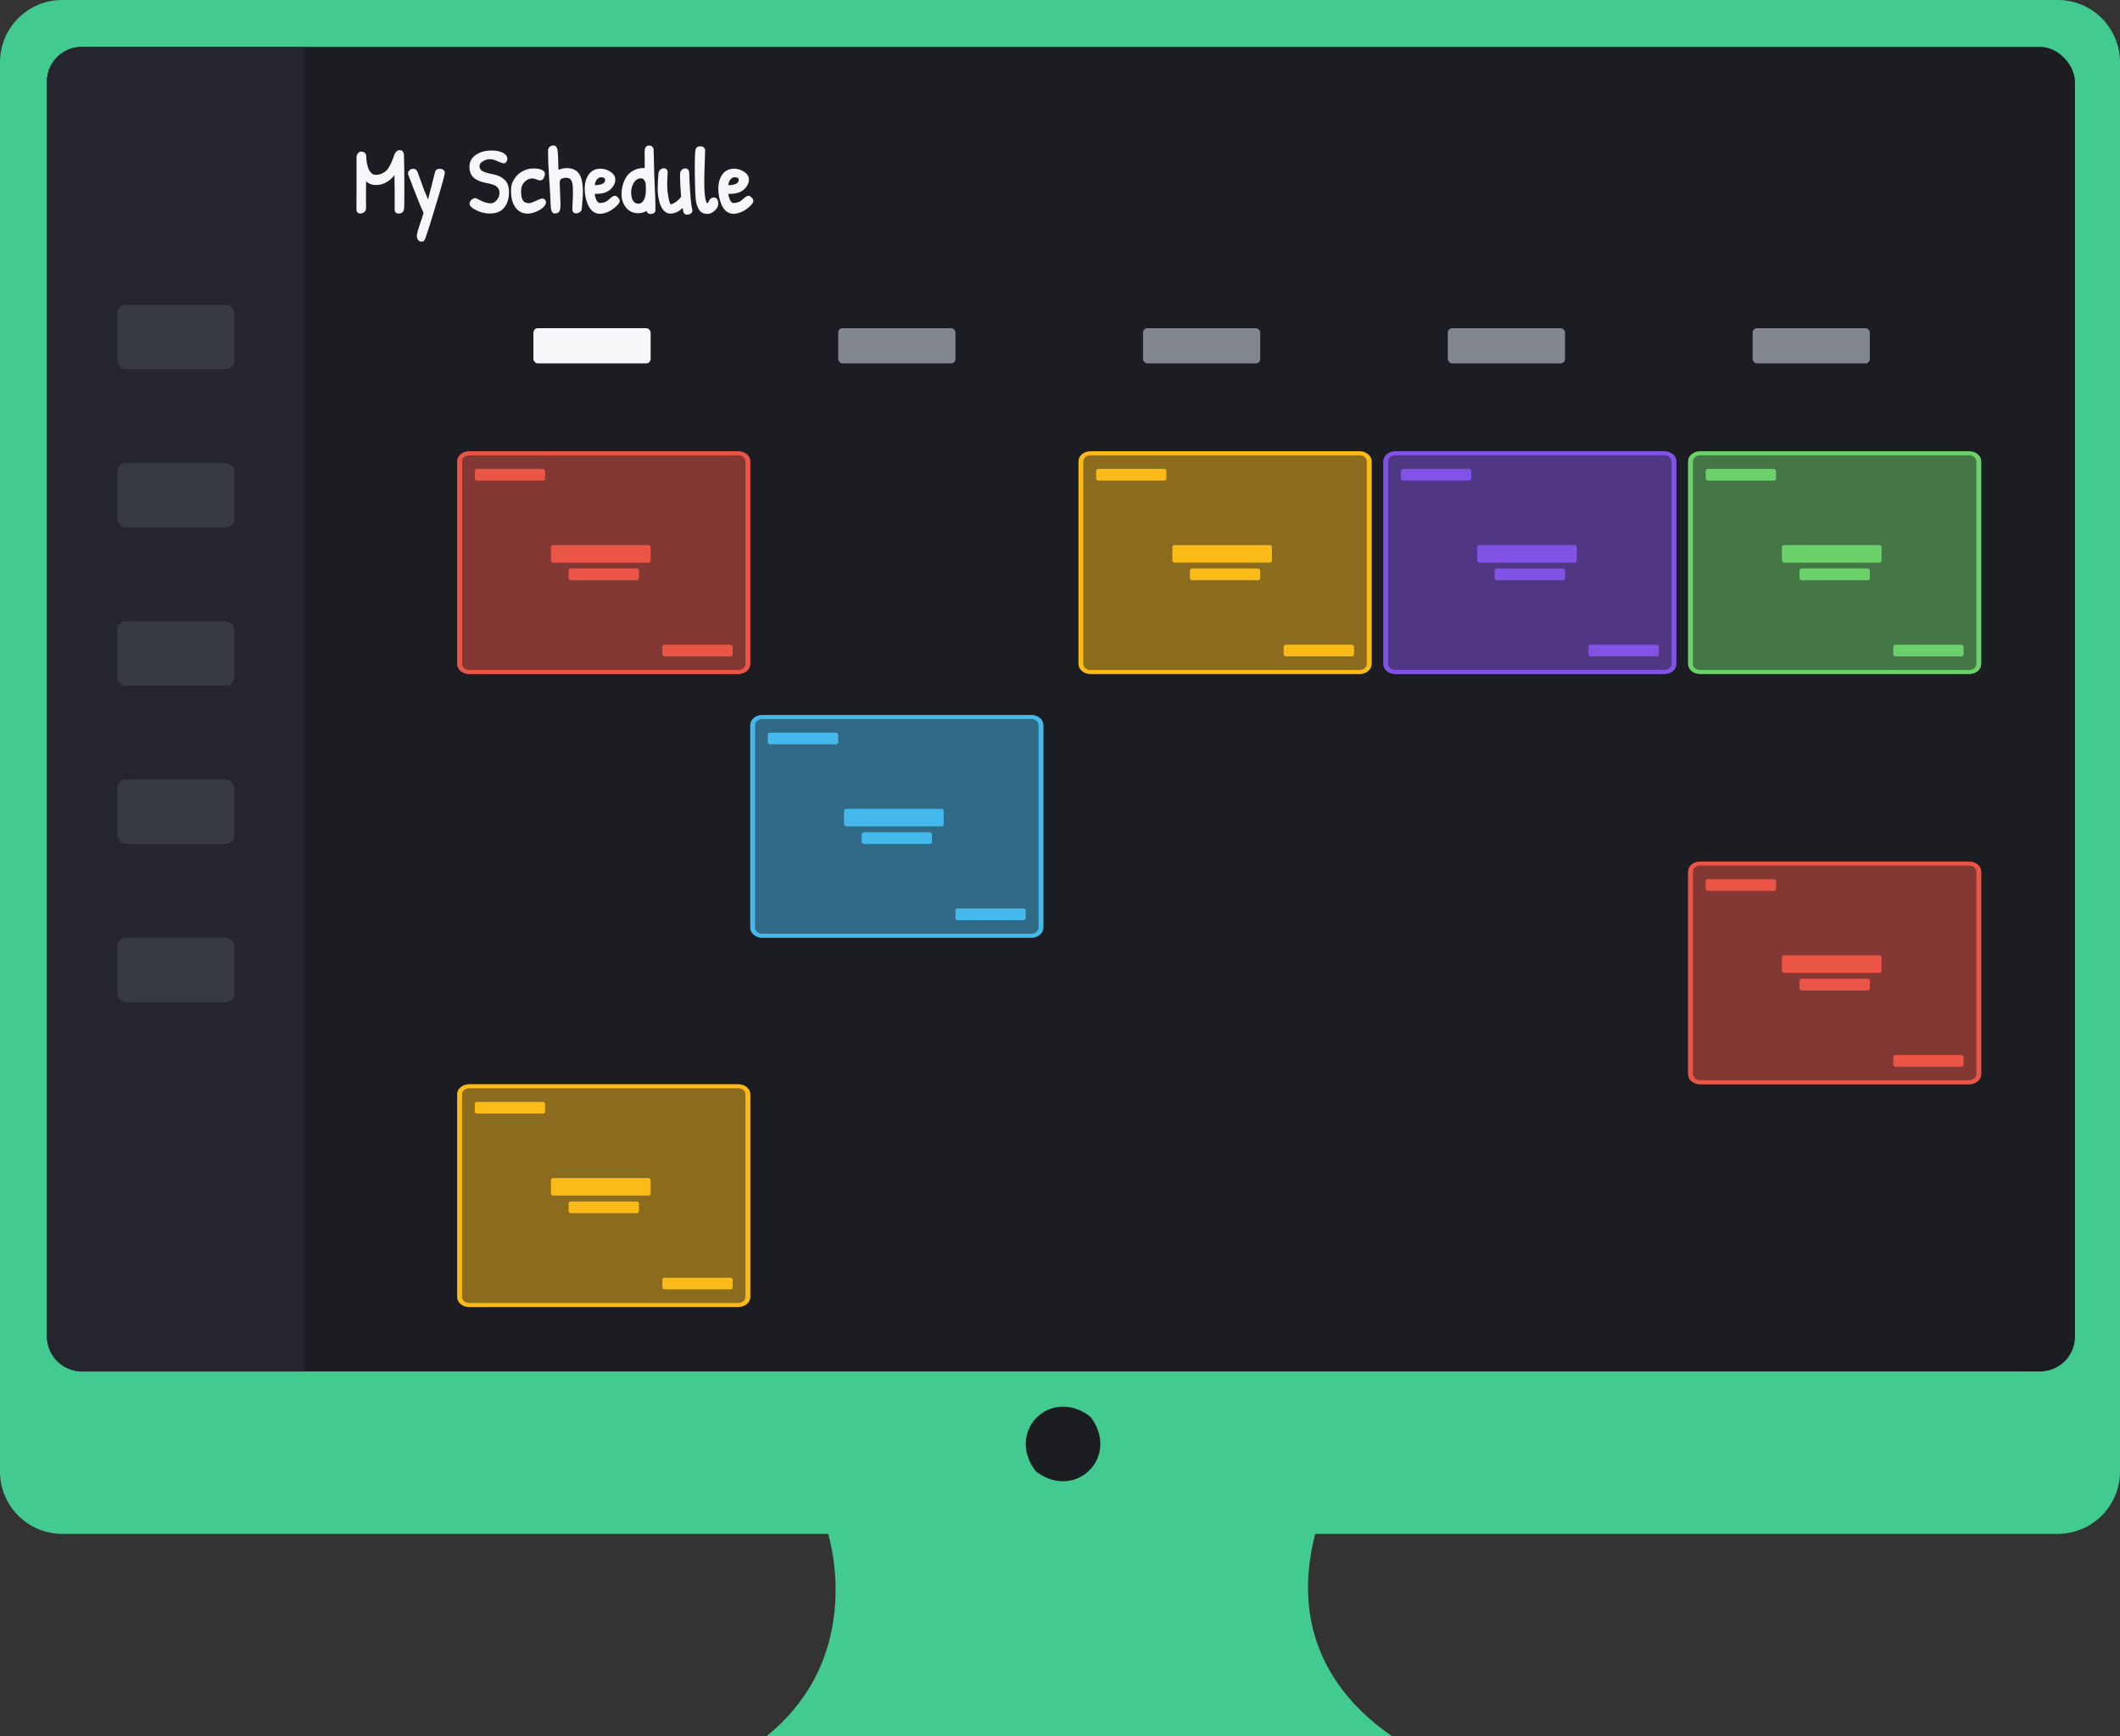 <svg width="486" height="398" viewBox="0 0 486 398" fill="none" xmlns="http://www.w3.org/2000/svg">
<rect x="0" y="0" width="486" height="398" fill="#333333" stroke="none"/>
<path d="M471.716 6.33767e-06H14.27C12.396 -0.002 10.539 0.366 8.807 1.082C7.075 1.799 5.501 2.85 4.176 4.175C2.85 5.5 1.799 7.074 1.083 8.806C0.366 10.537 -0.002 12.394 6.33882e-06 14.268V337.323C-0.002 339.198 0.366 341.054 1.082 342.787C1.799 344.52 2.85 346.094 4.175 347.42C5.5 348.747 7.074 349.799 8.806 350.517C10.539 351.235 12.395 351.604 14.27 351.604H189.842C189.842 351.604 201.008 386.132 166.381 404H330.544C330.544 404 291.468 390.565 301.506 351.604H471.716C475.502 351.604 479.133 350.101 481.812 347.426C484.49 344.751 485.996 341.121 486 337.336V14.281C486.002 12.405 485.634 10.547 484.916 8.814C484.199 7.08 483.147 5.505 481.82 4.179C480.494 2.852 478.918 1.801 477.184 1.084C475.451 0.366 473.592 -0.002 471.716 6.33767e-06Z" fill="#42CA90"/>
<path d="M250.283 325.164C256.504 334.058 246.762 343.799 237.867 337.578C237.574 337.368 237.319 337.109 237.114 336.812C230.906 327.918 240.635 318.192 249.517 324.399C249.814 324.608 250.073 324.867 250.283 325.164Z" fill="#1C1D22"/>
<path d="M48.402 30.014C48.402 30.747 48.184 31.464 47.777 32.074C47.369 32.684 46.79 33.159 46.112 33.44C45.435 33.72 44.689 33.794 43.969 33.651C43.25 33.507 42.589 33.154 42.071 32.636C41.552 32.117 41.199 31.456 41.056 30.737C40.913 30.018 40.986 29.272 41.267 28.595C41.547 27.917 42.023 27.338 42.633 26.931C43.242 26.523 43.96 26.306 44.693 26.306C45.677 26.306 46.62 26.696 47.316 27.392C48.011 28.087 48.402 29.03 48.402 30.014Z" fill="#455A64"/>
<path d="M25.921 30.014C25.921 30.747 25.704 31.464 25.296 32.074C24.889 32.684 24.309 33.159 23.632 33.44C22.954 33.72 22.209 33.794 21.489 33.651C20.77 33.507 20.109 33.154 19.59 32.636C19.072 32.117 18.718 31.456 18.575 30.737C18.432 30.018 18.506 29.272 18.786 28.595C19.067 27.917 19.542 27.338 20.152 26.931C20.762 26.523 21.479 26.306 22.213 26.306C23.196 26.306 24.14 26.696 24.835 27.392C25.531 28.087 25.921 29.03 25.921 30.014Z" fill="#455A64"/>
<path d="M36.71 30.014C36.71 30.747 36.493 31.464 36.085 32.074C35.678 32.684 35.099 33.159 34.421 33.44C33.743 33.72 32.998 33.794 32.278 33.651C31.559 33.507 30.898 33.154 30.379 32.636C29.861 32.117 29.507 31.456 29.364 30.737C29.221 30.018 29.295 29.272 29.575 28.595C29.856 27.917 30.331 27.338 30.941 26.931C31.551 26.523 32.268 26.306 33.002 26.306C33.985 26.306 34.929 26.696 35.624 27.392C36.32 28.087 36.71 29.03 36.71 30.014Z" fill="#455A64"/>
<rect x="10.75" y="10.748" width="464.93" height="303.628" rx="8" fill="#1C1D22"/>
<rect x="122.279" y="75.235" width="26.875" height="8.061" rx="1" fill="#F5F7F9"/>
<rect x="192.154" y="75.235" width="26.875" height="8.061" rx="1" fill="#82868D"/>
<rect x="262.027" y="75.235" width="26.875" height="8.061" rx="1" fill="#82868D"/>
<rect x="331.9" y="75.235" width="26.875" height="8.061" rx="1" fill="#82868D"/>
<rect x="401.775" y="75.235" width="26.875" height="8.061" rx="1" fill="#82868D"/>
<path d="M386.994 199.792C386.994 198.522 388.227 197.493 389.748 197.493H451.427C452.948 197.493 454.181 198.522 454.181 199.792V246.246C454.181 247.516 452.948 248.545 451.427 248.545H389.748C388.227 248.545 386.994 247.516 386.994 246.246V199.792Z" fill="#EB5545" fill-opacity="0.5"/>
<path fill-rule="evenodd" clip-rule="evenodd" d="M451.427 198.413H389.748C388.835 198.413 388.096 199.03 388.096 199.792V246.246C388.096 247.008 388.835 247.625 389.748 247.625H451.427C452.34 247.625 453.079 247.008 453.079 246.246V199.792C453.079 199.03 452.34 198.413 451.427 198.413ZM389.748 197.493C388.227 197.493 386.994 198.522 386.994 199.792V246.246C386.994 247.516 388.227 248.545 389.748 248.545H451.427C452.948 248.545 454.181 247.516 454.181 246.246V199.792C454.181 198.522 452.948 197.493 451.427 197.493H389.748Z" fill="#EB5545"/>
<rect x="391.025" y="201.523" width="16.125" height="2.687" rx="0.5" fill="#EB5545"/>
<rect x="434.025" y="241.828" width="16.125" height="2.687" rx="0.5" fill="#EB5545"/>
<rect x="408.494" y="218.988" width="22.843" height="4.03" rx="0.5" fill="#EB5545"/>
<rect x="412.525" y="224.362" width="16.125" height="2.687" rx="0.5" fill="#EB5545"/>
<path d="M171.998 166.205C171.998 164.935 173.231 163.906 174.752 163.906H236.431C237.952 163.906 239.185 164.935 239.185 166.205V212.659C239.185 213.929 237.952 214.958 236.431 214.958H174.752C173.231 214.958 171.998 213.929 171.998 212.659V166.205Z" fill="#45B9EB" fill-opacity="0.5"/>
<path fill-rule="evenodd" clip-rule="evenodd" d="M236.431 164.826H174.752C173.839 164.826 173.099 165.443 173.099 166.205V212.659C173.099 213.421 173.839 214.038 174.752 214.038H236.431C237.343 214.038 238.083 213.421 238.083 212.659V166.205C238.083 165.443 237.343 164.826 236.431 164.826ZM174.752 163.906C173.231 163.906 171.998 164.935 171.998 166.205V212.659C171.998 213.929 173.231 214.958 174.752 214.958H236.431C237.952 214.958 239.185 213.929 239.185 212.659V166.205C239.185 164.935 237.952 163.906 236.431 163.906H174.752Z" fill="#45B9EB"/>
<rect x="176.029" y="167.936" width="16.125" height="2.687" rx="0.5" fill="#45B9EB"/>
<rect x="219.029" y="208.241" width="16.125" height="2.687" rx="0.5" fill="#45B9EB"/>
<rect x="193.498" y="185.401" width="22.843" height="4.03" rx="0.5" fill="#45B9EB"/>
<rect x="197.529" y="190.775" width="16.125" height="2.687" rx="0.5" fill="#45B9EB"/>
<path d="M247.246 105.748C247.246 104.478 248.479 103.449 250 103.449H311.679C313.2 103.449 314.433 104.478 314.433 105.748V152.202C314.433 153.472 313.2 154.501 311.679 154.501H250C248.479 154.501 247.246 153.472 247.246 152.202V105.748Z" fill="#FABB18" fill-opacity="0.5"/>
<path fill-rule="evenodd" clip-rule="evenodd" d="M311.679 104.369H250C249.087 104.369 248.348 104.986 248.348 105.748V152.202C248.348 152.964 249.087 153.581 250 153.581H311.679C312.591 153.581 313.331 152.964 313.331 152.202V105.748C313.331 104.986 312.591 104.369 311.679 104.369ZM250 103.449C248.479 103.449 247.246 104.478 247.246 105.748V152.202C247.246 153.472 248.479 154.501 250 154.501H311.679C313.2 154.501 314.433 153.472 314.433 152.202V105.748C314.433 104.478 313.2 103.449 311.679 103.449H250Z" fill="#FABB18"/>
<rect x="251.277" y="107.479" width="16.125" height="2.687" rx="0.5" fill="#FABB18"/>
<rect x="294.277" y="147.784" width="16.125" height="2.687" rx="0.5" fill="#FABB18"/>
<rect x="268.746" y="124.944" width="22.843" height="4.03" rx="0.5" fill="#FABB18"/>
<rect x="272.777" y="130.318" width="16.125" height="2.687" rx="0.5" fill="#FABB18"/>
<path d="M104.811 250.845C104.811 249.575 106.043 248.545 107.564 248.545H169.243C170.764 248.545 171.997 249.575 171.997 250.845V297.298C171.997 298.568 170.764 299.598 169.243 299.598H107.564C106.043 299.598 104.811 298.568 104.811 297.298V250.845Z" fill="#FABB18" fill-opacity="0.5"/>
<path fill-rule="evenodd" clip-rule="evenodd" d="M169.243 249.465H107.564C106.652 249.465 105.912 250.083 105.912 250.845V297.298C105.912 298.06 106.652 298.678 107.564 298.678H169.243C170.156 298.678 170.896 298.06 170.896 297.298V250.845C170.896 250.083 170.156 249.465 169.243 249.465ZM107.564 248.545C106.043 248.545 104.811 249.575 104.811 250.845V297.298C104.811 298.568 106.043 299.598 107.564 299.598H169.243C170.764 299.598 171.997 298.568 171.997 297.298V250.845C171.997 249.575 170.764 248.545 169.243 248.545H107.564Z" fill="#FABB18"/>
<rect x="108.842" y="252.576" width="16.125" height="2.687" rx="0.5" fill="#FABB18"/>
<rect x="151.842" y="292.88" width="16.125" height="2.687" rx="0.5" fill="#FABB18"/>
<rect x="126.311" y="270.041" width="22.843" height="4.03" rx="0.5" fill="#FABB18"/>
<rect x="130.342" y="275.415" width="16.125" height="2.687" rx="0.5" fill="#FABB18"/>
<path d="M317.121 105.748C317.121 104.478 318.354 103.449 319.875 103.449H381.554C383.075 103.449 384.308 104.478 384.308 105.748V152.202C384.308 153.472 383.075 154.501 381.554 154.501H319.875C318.354 154.501 317.121 153.472 317.121 152.202V105.748Z" fill="#8252E6" fill-opacity="0.5"/>
<path fill-rule="evenodd" clip-rule="evenodd" d="M381.554 104.369H319.875C318.962 104.369 318.223 104.986 318.223 105.748V152.202C318.223 152.964 318.962 153.581 319.875 153.581H381.554C382.466 153.581 383.206 152.964 383.206 152.202V105.748C383.206 104.986 382.466 104.369 381.554 104.369ZM319.875 103.449C318.354 103.449 317.121 104.478 317.121 105.748V152.202C317.121 153.472 318.354 154.501 319.875 154.501H381.554C383.075 154.501 384.308 153.472 384.308 152.202V105.748C384.308 104.478 383.075 103.449 381.554 103.449H319.875Z" fill="#8252E6"/>
<rect x="321.152" y="107.479" width="16.125" height="2.687" rx="0.5" fill="#8252E6"/>
<rect x="364.152" y="147.784" width="16.125" height="2.687" rx="0.5" fill="#8252E6"/>
<rect x="338.621" y="124.944" width="22.843" height="4.03" rx="0.5" fill="#8252E6"/>
<rect x="342.652" y="130.318" width="16.125" height="2.687" rx="0.5" fill="#8252E6"/>
<path d="M386.994 105.748C386.994 104.478 388.227 103.449 389.748 103.449H451.427C452.948 103.449 454.181 104.478 454.181 105.748V152.202C454.181 153.472 452.948 154.501 451.427 154.501H389.748C388.227 154.501 386.994 153.472 386.994 152.202V105.748Z" fill="#6DD16B" fill-opacity="0.5"/>
<path fill-rule="evenodd" clip-rule="evenodd" d="M451.427 104.369H389.748C388.835 104.369 388.096 104.986 388.096 105.748V152.202C388.096 152.964 388.835 153.581 389.748 153.581H451.427C452.34 153.581 453.079 152.964 453.079 152.202V105.748C453.079 104.986 452.34 104.369 451.427 104.369ZM389.748 103.449C388.227 103.449 386.994 104.478 386.994 105.748V152.202C386.994 153.472 388.227 154.501 389.748 154.501H451.427C452.948 154.501 454.181 153.472 454.181 152.202V105.748C454.181 104.478 452.948 103.449 451.427 103.449H389.748Z" fill="#6DD16B"/>
<rect x="391.025" y="107.479" width="16.125" height="2.687" rx="0.5" fill="#6DD16B"/>
<rect x="434.025" y="147.784" width="16.125" height="2.687" rx="0.5" fill="#6DD16B"/>
<rect x="408.494" y="124.944" width="22.843" height="4.03" rx="0.5" fill="#6DD16B"/>
<rect x="412.525" y="130.318" width="16.125" height="2.687" rx="0.5" fill="#6DD16B"/>
<path d="M104.811 105.748C104.811 104.478 106.043 103.449 107.564 103.449H169.243C170.764 103.449 171.997 104.478 171.997 105.748V152.202C171.997 153.472 170.764 154.501 169.243 154.501H107.564C106.043 154.501 104.811 153.472 104.811 152.202V105.748Z" fill="#EB5545" fill-opacity="0.5"/>
<path fill-rule="evenodd" clip-rule="evenodd" d="M169.243 104.369H107.564C106.652 104.369 105.912 104.986 105.912 105.748V152.202C105.912 152.964 106.652 153.581 107.564 153.581H169.243C170.156 153.581 170.896 152.964 170.896 152.202V105.748C170.896 104.986 170.156 104.369 169.243 104.369ZM107.564 103.449C106.043 103.449 104.811 104.478 104.811 105.748V152.202C104.811 153.472 106.043 154.501 107.564 154.501H169.243C170.764 154.501 171.997 153.472 171.997 152.202V105.748C171.997 104.478 170.764 103.449 169.243 103.449H107.564Z" fill="#EB5545"/>
<rect x="108.842" y="107.479" width="16.125" height="2.687" rx="0.5" fill="#EB5545"/>
<rect x="151.842" y="147.784" width="16.125" height="2.687" rx="0.5" fill="#EB5545"/>
<rect x="126.311" y="124.944" width="22.843" height="4.03" rx="0.5" fill="#EB5545"/>
<rect x="130.342" y="130.318" width="16.125" height="2.687" rx="0.5" fill="#EB5545"/>
<path d="M91.696 34.654C92.032 34.654 92.249 34.891 92.348 35.385C92.427 37.677 92.447 40.166 92.447 42.872C92.447 45.578 92.427 47.138 92.408 47.553C92.388 47.968 92.289 48.264 92.131 48.442C91.972 48.62 91.696 48.699 91.28 48.699C90.924 48.699 90.727 48.482 90.727 48.027V43.267C90.727 42.496 90.707 41.706 90.687 40.896C90.667 40.067 90.667 39.553 90.667 39.356C90.193 40.166 89.56 40.837 88.769 41.37C87.978 41.904 87.108 42.161 86.139 42.161C85.17 42.161 84.359 41.766 83.687 40.956C83.667 41.805 83.648 42.832 83.648 43.998C83.648 45.163 83.648 46.407 83.667 47.691C83.667 48.047 83.549 48.304 83.311 48.462C83.074 48.62 82.817 48.699 82.52 48.699C82.165 48.679 81.967 48.462 81.967 47.988C81.987 46.724 81.987 44.728 81.987 42.002V36.017C81.987 35.78 82.066 35.543 82.224 35.326C82.382 35.109 82.58 34.99 82.797 34.99C83.015 34.99 83.213 35.049 83.391 35.168C83.569 35.286 83.667 35.464 83.687 35.701C83.746 37.262 84.004 38.407 84.439 39.178C84.893 39.928 85.427 40.324 86.04 40.324C86.653 40.324 87.187 40.225 87.622 40.027C88.057 39.83 88.433 39.593 88.71 39.316C89.006 39.059 89.283 38.664 89.54 38.17C89.916 37.479 90.292 36.61 90.628 35.583C90.865 34.97 91.221 34.654 91.696 34.654Z" fill="#F5F7F9" stroke="#F5F7F9" stroke-width="0.5"/>
<path d="M100.93 38.94C101.108 38.94 101.286 39 101.464 39.138C101.642 39.257 101.721 39.395 101.721 39.553C101.721 39.968 101.127 42.16 99.921 46.15C98.735 50.141 97.845 52.946 97.272 54.565C97.153 54.941 96.955 55.138 96.678 55.138C96.421 55.138 96.204 55.039 96.046 54.862C95.887 54.664 95.808 54.388 95.808 54.032C95.808 53.676 96.046 52.788 96.52 51.405C96.995 50.022 97.272 49.153 97.37 48.758C97.014 48.165 95.828 45.222 93.811 39.928C93.791 39.849 93.772 39.77 93.772 39.652C93.772 39.533 93.851 39.395 94.028 39.217C94.207 39.039 94.424 38.94 94.721 38.94C95.017 38.94 95.254 39.079 95.433 39.375C95.63 39.889 95.947 40.758 96.401 42.022C96.856 43.286 97.192 44.195 97.45 44.748C97.687 45.301 97.924 45.894 98.161 46.486C98.359 45.834 98.695 44.55 99.17 42.654C99.644 40.758 99.921 39.671 100 39.395C100.06 39.099 100.376 38.94 100.93 38.94Z" fill="#F5F7F9" stroke="#F5F7F9" stroke-width="0.5"/>
<path d="M112.775 34.753C113.685 34.753 114.456 34.911 115.108 35.207C115.741 35.523 116.058 35.918 116.058 36.392C116.058 36.61 115.998 36.788 115.899 36.946C115.801 37.104 115.642 37.183 115.445 37.183C115.247 37.183 114.812 37.025 114.12 36.709C113.447 36.392 112.834 36.234 112.281 36.234C111.727 36.234 111.154 36.412 110.56 36.768C109.967 37.123 109.671 37.538 109.671 38.052C109.671 38.743 110.026 39.237 110.738 39.573C111.272 39.81 112.043 40.027 113.032 40.205C114.021 40.402 114.851 40.778 115.484 41.37C116.117 41.943 116.433 42.832 116.433 44.017C116.433 45.815 115.899 47.138 114.812 47.988C114.199 48.462 113.349 48.699 112.261 48.699C111.154 48.699 110.066 48.403 108.959 47.79C108.247 47.415 107.891 47.039 107.891 46.644C107.891 46.506 107.95 46.348 108.069 46.19C108.187 46.012 108.346 45.874 108.563 45.775C108.781 45.657 108.959 45.637 109.137 45.716C109.315 45.795 109.591 45.933 109.987 46.131C110.382 46.328 110.659 46.467 110.857 46.526C111.45 46.743 112.004 46.862 112.518 46.862C113.032 46.862 113.546 46.605 114.021 46.091C114.495 45.578 114.753 44.946 114.753 44.215C114.753 43.227 114.258 42.556 113.269 42.16C112.795 41.963 112.261 41.825 111.648 41.726C110.402 41.509 109.453 41.133 108.82 40.6C108.187 40.067 107.871 39.276 107.871 38.21C107.871 37.143 108.326 36.313 109.236 35.701C110.165 35.049 111.332 34.753 112.775 34.753Z" fill="#F5F7F9" stroke="#F5F7F9" stroke-width="0.5"/>
<path d="M118.094 41.173C118.588 40.403 119.221 39.83 119.992 39.435C120.763 39.04 121.515 38.862 122.246 38.862C122.978 38.862 123.571 38.941 124.006 39.119C124.441 39.296 124.678 39.533 124.678 39.81C124.678 40.106 124.599 40.383 124.441 40.679C124.283 40.975 124.065 41.114 123.808 41.114C123.709 41.114 123.433 41.035 122.998 40.877C122.563 40.719 122.266 40.64 122.147 40.64C121.337 40.64 120.644 40.936 120.071 41.529C119.498 42.121 119.201 42.911 119.201 43.899C119.201 44.887 119.359 45.617 119.676 46.092C119.992 46.566 120.526 46.822 121.317 46.822C121.633 46.822 122.147 46.645 122.899 46.289C123.65 45.934 124.125 45.756 124.303 45.756C124.481 45.756 124.639 45.815 124.738 45.934C124.856 46.052 124.916 46.19 124.916 46.348C124.916 46.684 124.698 47.04 124.283 47.415C123.848 47.79 123.334 48.087 122.701 48.343C122.068 48.581 121.495 48.719 121 48.719C119.873 48.719 119.003 48.284 118.351 47.395C117.718 46.506 117.401 45.301 117.401 43.78C117.342 42.812 117.579 41.943 118.094 41.173Z" fill="#F5F7F9" stroke="#F5F7F9" stroke-width="0.5"/>
<path d="M128.06 41.844L128.238 46.802C128.238 47.415 128.218 47.77 128.159 47.869C128.139 48.126 128.04 48.323 127.922 48.462C127.783 48.6 127.526 48.679 127.15 48.679C126.972 48.679 126.814 48.56 126.715 48.323C126.597 48.086 126.537 47.83 126.518 47.533C126.419 45.064 126.28 42.753 126.122 40.58C125.964 38.407 125.885 36.392 125.885 34.536C125.885 34.239 125.984 34.002 126.181 33.844C126.379 33.666 126.616 33.587 126.873 33.587C127.269 33.587 127.506 33.923 127.585 34.595C127.664 35.266 127.704 36.116 127.724 37.123C127.744 38.131 127.763 38.861 127.803 39.336C128.495 38.98 129.207 38.782 129.899 38.782C131.52 38.782 132.568 39.494 133.003 40.936C133.261 41.745 133.379 42.792 133.379 44.076C133.379 44.491 133.34 45.163 133.261 46.072C133.181 46.98 133.142 47.553 133.122 47.83C133.102 48.086 132.984 48.304 132.766 48.442C132.549 48.58 132.311 48.659 132.054 48.659C131.659 48.659 131.461 48.442 131.461 48.027L131.6 44.373C131.6 44.057 131.58 43.543 131.56 42.832C131.54 42.121 131.382 41.548 131.125 41.133C130.868 40.718 130.413 40.501 129.761 40.501C128.633 40.501 128.06 40.955 128.06 41.844Z" fill="#F5F7F9" stroke="#F5F7F9" stroke-width="0.5"/>
<path d="M137.67 38.921C138.422 38.921 139.114 39.138 139.806 39.573C140.478 40.007 140.815 40.541 140.815 41.173C140.815 41.805 140.538 42.437 139.984 43.03C139.43 43.622 138.699 43.978 137.789 44.116C137.394 44.175 136.8 44.195 136.029 44.195C136.187 45.38 136.484 46.17 136.939 46.546C137.077 46.704 137.275 46.783 137.512 46.783C138.382 46.783 139.114 46.506 139.707 45.953C140.3 45.4 140.716 45.123 140.973 45.123C141.091 45.123 141.25 45.222 141.487 45.44C141.704 45.657 141.823 45.854 141.823 46.032C141.823 46.388 141.388 46.921 140.498 47.612C140.103 47.928 139.628 48.205 139.074 48.422C138.521 48.639 138.007 48.758 137.532 48.758C136.306 48.758 135.416 47.968 134.843 46.407C134.487 45.44 134.289 44.373 134.289 43.207C134.289 42.042 134.566 41.035 135.12 40.205C135.673 39.375 136.504 38.921 137.67 38.921ZM137.789 40.383C137.255 40.383 136.8 40.679 136.425 41.291C136.286 41.509 136.148 41.983 136.029 42.714C137.987 42.714 138.976 42.239 138.976 41.272C138.956 40.679 138.58 40.383 137.789 40.383Z" fill="#F5F7F9" stroke="#F5F7F9" stroke-width="0.5"/>
<path d="M148.052 38.823L148.032 34.754C148.032 34.003 148.269 33.608 148.764 33.608C149.258 33.608 149.515 33.825 149.574 34.24C149.594 34.418 149.634 35.524 149.673 37.539C149.713 39.554 149.772 41.45 149.871 43.228C149.97 44.986 150.009 46.645 150.009 48.166C150.009 48.581 149.693 48.798 149.06 48.798C148.645 48.798 148.427 48.502 148.427 47.909C147.814 48.383 147.103 48.62 146.272 48.62C145.224 48.62 144.374 48.225 143.721 47.435C143.069 46.645 142.732 45.677 142.732 44.532C142.732 43.386 142.97 42.299 143.444 41.312C143.919 40.304 144.651 39.593 145.639 39.159C146.252 38.902 146.845 38.764 147.439 38.764C147.656 38.783 147.854 38.803 148.052 38.823ZM148.17 41.687C148.071 41.391 147.933 41.154 147.795 40.996C147.656 40.838 147.498 40.739 147.34 40.699C147.182 40.66 146.984 40.64 146.766 40.64C146.549 40.64 146.272 40.719 145.936 40.897C145.619 41.075 145.343 41.331 145.105 41.727C144.651 42.477 144.433 43.287 144.433 44.117C144.433 44.946 144.591 45.638 144.927 46.151C145.264 46.665 145.718 46.941 146.331 46.941C146.944 46.941 147.419 46.645 147.775 46.033C148.131 45.42 148.309 44.65 148.309 43.722C148.329 42.675 148.289 42.003 148.17 41.687Z" fill="#F5F7F9" stroke="#F5F7F9" stroke-width="0.5"/>
<path d="M151.551 39.059C151.729 38.901 151.927 38.822 152.105 38.822C152.303 38.822 152.441 38.862 152.54 38.921C152.639 39 152.718 39.059 152.738 39.119C152.758 39.178 152.777 39.277 152.817 39.415C152.738 40.501 152.698 41.489 152.698 42.378C152.698 43.247 152.797 44.254 153.015 45.38C153.232 46.506 153.45 47.079 153.707 47.079C154.083 47.079 154.557 46.862 155.15 46.447C155.724 46.032 156.159 45.578 156.396 45.124C156.218 43.109 156.139 41.37 156.139 39.928C156.139 39.632 156.238 39.375 156.416 39.178C156.614 38.961 156.831 38.862 157.108 38.862C157.543 38.862 157.761 39.158 157.761 39.751C157.761 40.738 157.84 42.22 157.978 44.195C158.117 46.151 158.275 47.415 158.433 47.948C158.453 48.067 158.472 48.185 158.472 48.343C158.472 48.501 158.374 48.64 158.196 48.758C157.998 48.897 157.761 48.956 157.464 48.956C157.167 48.956 156.97 48.778 156.871 48.442C156.851 48.166 156.772 47.751 156.653 47.178C155.665 48.205 154.676 48.719 153.687 48.719C153.232 48.719 152.817 48.541 152.441 48.185C152.085 47.83 151.789 47.356 151.571 46.763C151.215 45.598 151.018 44.511 151.018 43.484C151.018 42.457 151.077 41.193 151.196 39.691C151.255 39.435 151.374 39.217 151.551 39.059Z" fill="#F5F7F9" stroke="#F5F7F9" stroke-width="0.5"/>
<path d="M159.601 35.05C159.64 34.517 159.719 34.181 159.858 34.023C159.996 33.865 160.214 33.786 160.49 33.786C161.103 33.786 161.4 34.023 161.4 34.517C161.4 34.892 161.36 35.88 161.301 37.48C161.242 39.08 161.202 40.502 161.202 41.767C161.202 43.031 161.242 44.038 161.341 44.809C161.519 46.152 161.756 46.823 162.053 46.823C162.369 46.823 162.586 46.606 162.745 46.172C162.824 45.994 162.923 45.855 163.081 45.717C163.239 45.579 163.437 45.52 163.674 45.52C164.168 45.52 164.406 45.934 164.406 46.764C164.406 47.218 164.168 47.653 163.674 48.107C163.199 48.542 162.705 48.779 162.231 48.779C161.756 48.779 161.38 48.7 161.084 48.542C160.787 48.384 160.57 48.147 160.392 47.811C160.214 47.495 160.075 47.179 159.976 46.883C159.877 46.586 159.798 46.211 159.759 45.776C159.68 45.085 159.62 43.959 159.581 42.399C159.541 40.858 159.521 39.376 159.521 37.954C159.521 36.532 159.581 35.584 159.601 35.05Z" fill="#F5F7F9" stroke="#F5F7F9" stroke-width="0.5"/>
<path d="M168.301 38.921C169.053 38.921 169.745 39.138 170.437 39.573C171.109 40.007 171.445 40.541 171.445 41.173C171.445 41.805 171.169 42.437 170.615 43.03C170.061 43.622 169.33 43.978 168.42 44.116C168.024 44.175 167.431 44.195 166.66 44.195C166.818 45.38 167.115 46.17 167.57 46.546C167.708 46.704 167.906 46.783 168.143 46.783C169.013 46.783 169.745 46.506 170.338 45.953C170.931 45.4 171.347 45.123 171.604 45.123C171.722 45.123 171.88 45.222 172.118 45.44C172.335 45.657 172.454 45.854 172.454 46.032C172.454 46.388 172.019 46.921 171.129 47.612C170.734 47.928 170.259 48.205 169.705 48.422C169.152 48.639 168.637 48.758 168.163 48.758C166.937 48.758 166.047 47.968 165.474 46.407C165.118 45.44 164.92 44.373 164.92 43.207C164.92 42.042 165.197 41.035 165.75 40.205C166.304 39.375 167.115 38.921 168.301 38.921ZM168.4 40.383C167.866 40.383 167.411 40.679 167.036 41.291C166.897 41.509 166.759 41.983 166.64 42.714C168.598 42.714 169.587 42.239 169.587 41.272C169.587 40.679 169.191 40.383 168.4 40.383Z" fill="#F5F7F9" stroke="#F5F7F9" stroke-width="0.5"/>
<path d="M10.75 18.748C10.75 14.33 14.332 10.748 18.75 10.748H69.874V314.376H18.75C14.332 314.376 10.75 310.794 10.75 306.376V18.748Z" fill="#25262D"/>
<rect x="26.875" y="69.861" width="26.875" height="14.778" rx="2" fill="#373943"/>
<rect x="26.875" y="106.136" width="26.875" height="14.778" rx="2" fill="#373943"/>
<rect x="26.875" y="142.41" width="26.875" height="14.778" rx="2" fill="#373943"/>
<rect x="26.875" y="178.684" width="26.875" height="14.778" rx="2" fill="#373943"/>
<rect x="26.875" y="214.958" width="26.875" height="14.778" rx="2" fill="#373943"/>
</svg>
